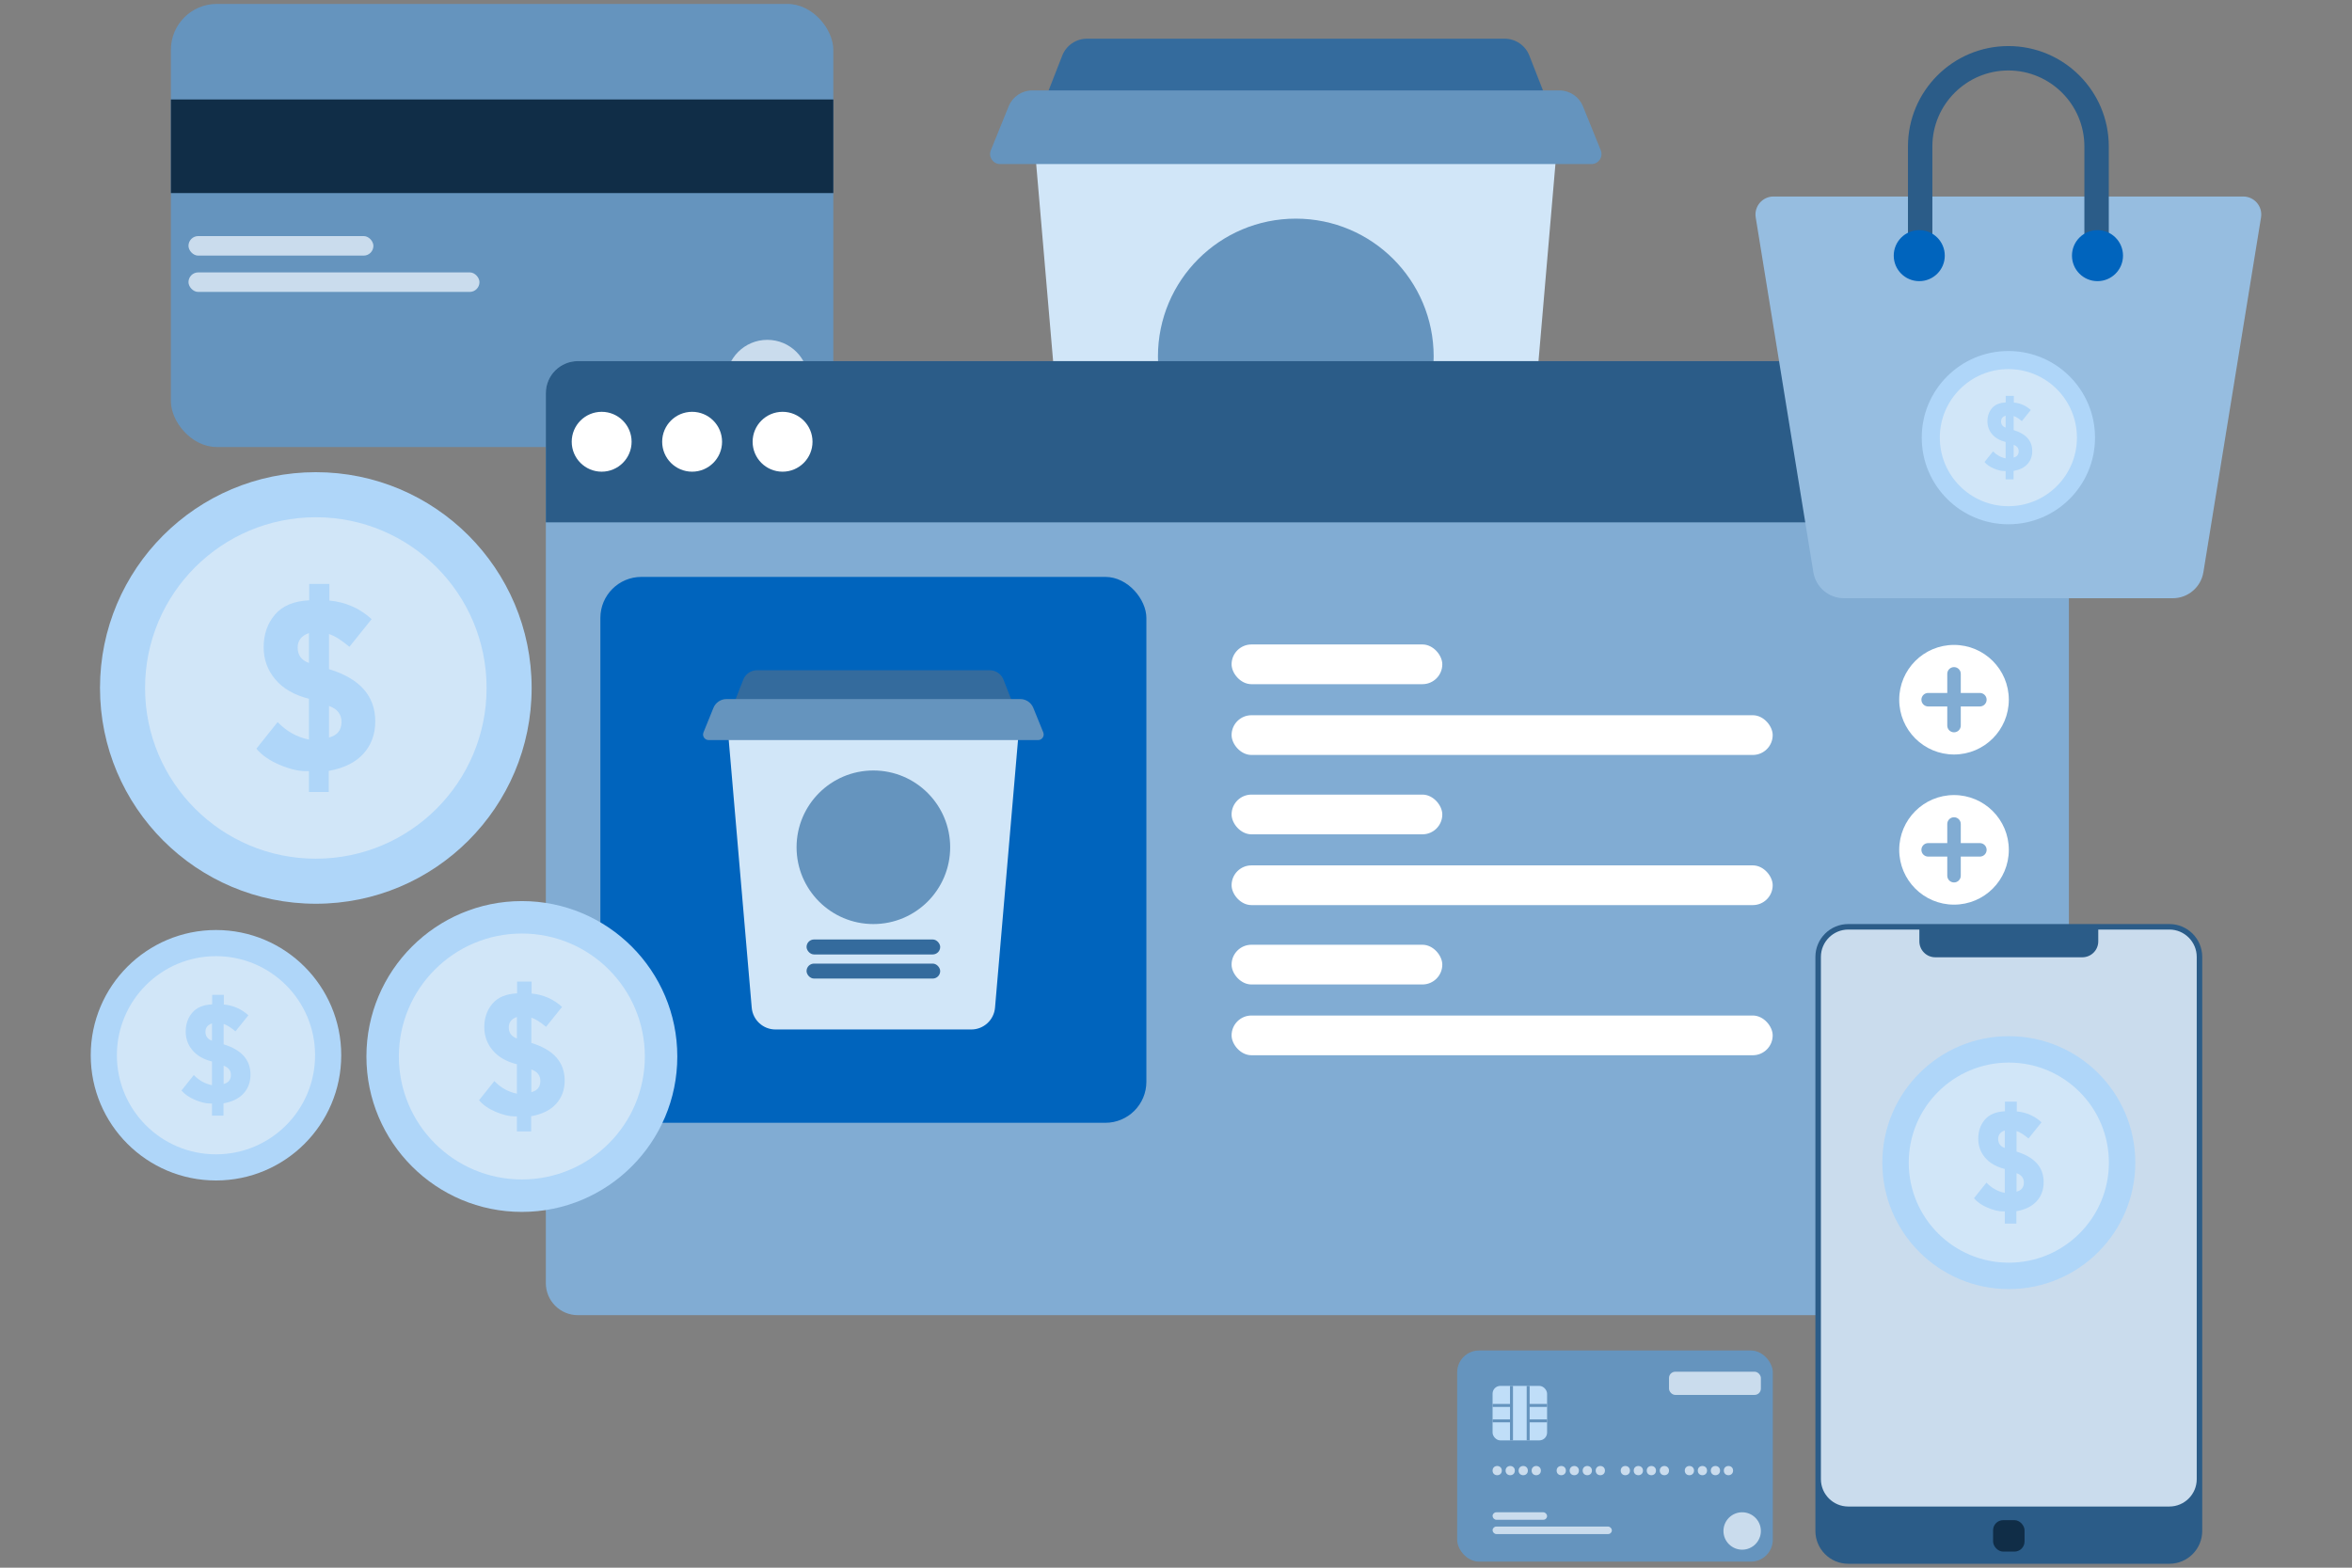 <svg xmlns="http://www.w3.org/2000/svg" viewBox="0 0 3000 2000"><rect x="0" y="0" width="3000" height="2000" fill="#808080" stroke="none"/><rect width="844.94" height="565.292" x="217.967" y="5" fill="#6594be" class="colorba65be svgShape" rx="58.591" ry="58.591"/><rect width="844.94" height="119.426" x="217.967" y="126.891" fill="#102d47" class="color210062 svgShape"/><rect width="235.868" height="24.936" x="240.409" y="301.176" fill="#cadced" class="colorcaeaed svgShape" rx="12.468" ry="12.468"/><rect width="371.165" height="24.936" x="240.409" y="347.496" fill="#cadced" class="colorcaeaed svgShape" rx="12.468" ry="12.468"/><circle cx="978.719" cy="486.104" r="52.552" fill="#cadced" class="colorcaeaed svgShape"/><circle cx="402.834" cy="877.683" r="275.289" fill="#afd6f9" class="colorf9e2af svgShape"/><circle cx="402.835" cy="877.683" r="217.804" fill="#d1e6f8" class="colorf8ebd1 svgShape"/><path fill="#afd6f9" d="m394.392,744.933h25.714v21.222c20.757,1.963,38.725,9.863,53.906,23.7l-28.348,35.317c-10.327-8.675-19.001-14.097-26.023-16.265v44.767c39.345,11.98,59.018,34.182,59.018,66.607,0,16.318-5.01,30.051-15.026,41.204-10.017,11.152-24.785,18.483-44.301,21.996v26.953h-25.249v-26.643h-4.183c-9.502,0-20.602-2.687-33.303-8.055-12.702-5.368-22.565-12.238-29.587-20.602l27.108-33.924c11.463,11.876,24.784,19.312,39.965,22.306v-52.047c-18.796-4.748-33.125-13.012-42.985-24.784-9.862-11.772-14.793-25.404-14.793-40.894,0-16.42,4.776-30.283,14.328-41.592,9.55-11.308,24.138-17.426,43.759-18.355v-20.912Zm-.309,100.841v-38.106c-9.604,3.306-14.406,9.449-14.406,18.433,0,9.708,4.802,16.265,14.406,19.673Zm25.558,54.834v40.275c10.635-2.685,15.955-9.345,15.955-19.982,0-9.705-5.319-16.47-15.955-20.293Z" class="colorf9e2af svgShape"/><rect width="402.594" height="269.348" x="1858.635" y="1722.904" fill="#6594be" class="colorba65be svgShape" rx="27.917" ry="27.917"/><rect width="69.527" height="69.527" x="1903.8" y="1768.069" fill="#c0def8" class="colorf8e7c0 svgShape" rx="9.915" ry="9.915"/><polygon fill="#6594be" points="1926.017 1791.093 1903.8 1791.093 1903.8 1794.894 1926.017 1794.894 1926.017 1810.771 1903.8 1810.771 1903.8 1814.572 1926.017 1814.572 1926.017 1837.596 1929.819 1837.596 1929.819 1768.069 1926.017 1768.069 1926.017 1791.093" class="colorba65be svgShape"/><polygon fill="#6594be" points="1973.327 1794.894 1973.327 1791.093 1951.109 1791.093 1951.109 1768.069 1947.307 1768.069 1947.307 1837.596 1951.109 1837.596 1951.109 1814.572 1973.327 1814.572 1973.327 1810.771 1951.109 1810.771 1951.109 1794.894 1973.327 1794.894" class="colorba65be svgShape"/><circle cx="2222.146" cy="1953.17" r="23.86" fill="#cadced" class="colorcaeaed svgShape"/><circle cx="1909.692" cy="1876.142" r="5.893" fill="#cadced" class="colorcaeaed svgShape"/><circle cx="1926.295" cy="1876.142" r="5.893" fill="#cadced" class="colorcaeaed svgShape"/><circle cx="1942.897" cy="1876.142" r="5.893" fill="#cadced" class="colorcaeaed svgShape"/><circle cx="1959.5" cy="1876.142" r="5.893" fill="#cadced" class="colorcaeaed svgShape"/><circle cx="1991.412" cy="1876.142" r="5.893" fill="#cadced" class="colorcaeaed svgShape"/><circle cx="2008.014" cy="1876.142" r="5.893" fill="#cadced" class="colorcaeaed svgShape"/><circle cx="2024.617" cy="1876.142" r="5.893" fill="#cadced" class="colorcaeaed svgShape"/><circle cx="2041.219" cy="1876.142" r="5.893" fill="#cadced" class="colorcaeaed svgShape"/><circle cx="2073.131" cy="1876.142" r="5.893" fill="#cadced" class="colorcaeaed svgShape"/><circle cx="2089.734" cy="1876.142" r="5.893" fill="#cadced" class="colorcaeaed svgShape"/><circle cx="2106.336" cy="1876.142" r="5.893" fill="#cadced" class="colorcaeaed svgShape"/><circle cx="2122.939" cy="1876.142" r="5.893" fill="#cadced" class="colorcaeaed svgShape"/><circle cx="2154.851" cy="1876.142" r="5.893" fill="#cadced" class="colorcaeaed svgShape"/><circle cx="2171.453" cy="1876.142" r="5.893" fill="#cadced" class="colorcaeaed svgShape"/><circle cx="2188.056" cy="1876.142" r="5.893" fill="#cadced" class="colorcaeaed svgShape"/><circle cx="2204.658" cy="1876.142" r="5.893" fill="#cadced" class="colorcaeaed svgShape"/><rect width="69.527" height="9.566" x="1903.8" y="1929.309" fill="#cadced" class="colorcaeaed svgShape" rx="4.783" ry="4.783"/><rect width="152.17" height="9.566" x="1903.8" y="1947.535" fill="#cadced" class="colorcaeaed svgShape" rx="4.783" ry="4.783"/><rect width="117.175" height="29.563" x="2128.831" y="1750.003" fill="#cadced" class="colorcaeaed svgShape" rx="7.985" ry="7.985"/><path fill="#346b9d" d="m1974.03,130.594h-642.429l23.308-59.668c5.085-13.019,17.632-21.588,31.609-21.588h532.596c13.977,0,26.524,8.569,31.609,21.588l23.308,59.668Z" class="color99349d svgShape"/><path fill="#d1e6f8" d="m1876.958,872.054h-448.285c-28.335,0-51.958-21.682-54.382-49.913l-56.656-659.807h670.361l-56.656,659.807c-2.424,28.231-26.047,49.913-54.382,49.913Z" class="colorf8ebd1 svgShape"/><path fill="#6594be" d="m2029.955,209.31h-754.279c-9.072,0-15.259-9.184-11.851-17.592l22.76-56.142c4.955-12.222,16.825-20.218,30.013-20.218h672.434c13.188,0,25.058,7.997,30.013,20.218l22.76,56.142c3.408,8.408-2.779,17.592-11.851,17.592Z" class="colorba65be svgShape"/><circle cx="1652.815" cy="454.776" r="175.843" fill="#6594be" class="colorba65be svgShape"/><rect width="305.979" height="34.28" x="1499.826" y="665.946" fill="#346b9d" class="color99349d svgShape" rx="17.14" ry="17.14"/><rect width="305.979" height="34.28" x="1499.826" y="721.175" fill="#346b9d" class="color99349d svgShape" rx="17.14" ry="17.14"/><path fill="#81acd3" d="m2638.907,501.558v1135.43c0,22.566-18.297,40.862-40.873,40.862H737.095c-22.577,0-40.873-18.297-40.873-40.862V501.558c0-22.566,18.297-40.862,40.873-40.862h1860.938c22.577,0,40.873,18.297,40.873,40.862Z" class="color9981d3 svgShape"/><path fill="#2b5c88" d="m2638.907,501.558v164.879H696.222v-164.879c0-22.566,18.297-40.862,40.873-40.862h1860.938c22.577,0,40.873,18.297,40.873,40.862Z" class="color492b88 svgShape"/><circle cx="767.425" cy="563.567" r="38.193" fill="#fff" class="colorffffff svgShape"/><circle cx="882.8" cy="563.567" r="38.193" fill="#fff" class="colorffffff svgShape"/><circle cx="998.176" cy="563.567" r="38.193" fill="#fff" class="colorffffff svgShape"/><rect width="696.444" height="696.444" x="765.774" y="735.989" fill="#0064bd" class="color009fbd svgShape" rx="52.338" ry="52.338"/><path fill="#346b9d" d="m1292.939,900.316h-357.887l12.984-33.24c2.833-7.252,9.823-12.026,17.609-12.026h296.7c7.786,0,14.776,4.774,17.609,12.026l12.984,33.24Z" class="color99349d svgShape"/><path fill="#d1e6f8" d="m1238.861,1313.371h-249.732c-15.785,0-28.945-12.078-30.295-27.805l-31.562-367.567h373.447l-31.562,367.567c-1.35,15.727-14.511,27.805-30.295,27.805Z" class="colorf8ebd1 svgShape"/><path fill="#6594be" d="m1324.094,944.168h-420.196c-5.054,0-8.501-5.117-6.602-9.8l12.679-31.276c2.76-6.808,9.373-11.263,16.72-11.263h374.602c7.347,0,13.96,4.455,16.72,11.263l12.679,31.276c1.899,4.684-1.548,9.8-6.602,9.8Z" class="colorba65be svgShape"/><circle cx="1113.995" cy="1080.913" r="97.959" fill="#6594be" class="colorba65be svgShape"/><rect width="170.456" height="19.097" x="1028.768" y="1198.552" fill="#346b9d" class="color99349d svgShape" rx="9.548" ry="9.548"/><rect width="170.456" height="19.097" x="1028.768" y="1229.319" fill="#346b9d" class="color99349d svgShape" rx="9.548" ry="9.548"/><path fill="#96bde0" d="m2771.386,763.207h-419.366c-19.409,0-35.955-14.075-39.067-33.233l-73.518-452.581c-2.273-13.993,8.529-26.691,22.705-26.691h599.124c14.176,0,24.978,12.698,22.705,26.691l-73.518,452.581c-3.112,19.158-19.658,33.233-39.067,33.233Z" class="colordc96e0 svgShape"/><path fill="#2b5c88" d="m2561.703,58.768h0c-70.736,0-128.08,57.343-128.08,128.08v139.287s31.13,0,31.13,0v-139.287c0-53.458,43.491-96.949,96.95-96.949,53.458,0,96.949,43.491,96.949,96.949v139.287s31.131,0,31.131,0v-139.287c0-70.736-57.343-128.08-128.08-128.08Z" class="color492b88 svgShape"/><circle cx="2448.032" cy="326.135" r="32.554" fill="#0064bd" class="color009fbd svgShape"/><circle cx="2675.373" cy="326.134" r="32.554" fill="#0064bd" class="color009fbd svgShape"/><circle cx="2561.703" cy="558.328" r="110.518" fill="#afd6f9" class="colorf9e2af svgShape"/><circle cx="2561.703" cy="558.328" r="87.439" fill="#d1e6f8" class="colorf8ebd1 svgShape"/><path fill="#afd6f9" d="m2558.314,505.034h10.323s0,8.52,0,8.52c8.333.788,15.547,3.96,21.641,9.515l-11.38,14.179c-4.146-3.483-7.628-5.659-10.447-6.53v17.972c15.795,4.809,23.693,13.723,23.693,26.74,0,6.551-2.011,12.064-6.032,16.542-4.022,4.477-9.95,7.42-17.785,8.83v10.821s-10.137,0-10.137,0v-10.696h-1.679c-3.815,0-8.271-1.079-13.37-3.234-5.099-2.155-9.059-4.913-11.878-8.271l10.883-13.619c4.602,4.768,9.95,7.753,16.044,8.955v-20.895c-7.546-1.906-13.298-5.224-17.257-9.95-3.959-4.726-5.939-10.199-5.939-16.417,0-6.592,1.917-12.158,5.752-16.697,3.834-4.54,9.69-6.996,17.568-7.369v-8.395Zm-.124,40.484v-15.298c-3.856,1.327-5.783,3.794-5.783,7.4,0,3.897,1.928,6.53,5.783,7.898Zm10.261,22.014v16.169c4.27-1.078,6.405-3.752,6.405-8.022,0-3.896-2.136-6.612-6.405-8.147Z" class="colorf9e2af svgShape"/><rect width="268.769" height="50.675" x="1570.902" y="822.177" fill="#fff" class="colorffffff svgShape" rx="25.337" ry="25.337"/><rect width="690.186" height="50.675" x="1570.902" y="912.47" fill="#fff" class="colorffffff svgShape" rx="25.337" ry="25.337"/><circle cx="2492.371" cy="892.661" r="69.897" fill="#fff" class="colorffffff svgShape"/><path fill="#81acd3" d="m2525.359,884.049h-24.376v-24.376c0-4.756-3.856-8.612-8.612-8.612s-8.612,3.856-8.612,8.612v24.376h-24.376c-4.756,0-8.612,3.856-8.612,8.612s3.856,8.612,8.612,8.612h24.376v24.376c0,4.756,3.856,8.612,8.612,8.612s8.612-3.856,8.612-8.612v-24.376h24.376c4.756,0,8.612-3.856,8.612-8.612s-3.856-8.612-8.612-8.612Z" class="color9981d3 svgShape"/><rect width="268.769" height="50.675" x="1570.902" y="1013.727" fill="#fff" class="colorffffff svgShape" rx="25.337" ry="25.337"/><rect width="690.186" height="50.675" x="1570.902" y="1104.02" fill="#fff" class="colorffffff svgShape" rx="25.337" ry="25.337"/><circle cx="2492.371" cy="1084.211" r="69.897" fill="#fff" class="colorffffff svgShape"/><path fill="#81acd3" d="m2525.359,1075.599h-24.376v-24.376c0-4.756-3.856-8.612-8.612-8.612s-8.612,3.856-8.612,8.612v24.376h-24.376c-4.756,0-8.612,3.856-8.612,8.612s3.856,8.612,8.612,8.612h24.376v24.376c0,4.756,3.856,8.612,8.612,8.612s8.612-3.856,8.612-8.612v-24.376h24.376c4.756,0,8.612-3.856,8.612-8.612s-3.856-8.612-8.612-8.612Z" class="color9981d3 svgShape"/><rect width="268.769" height="50.675" x="1570.902" y="1205.276" fill="#fff" class="colorffffff svgShape" rx="25.337" ry="25.337"/><rect width="690.186" height="50.675" x="1570.902" y="1295.569" fill="#fff" class="colorffffff svgShape" rx="25.337" ry="25.337"/><circle cx="2492.371" cy="1275.76" r="69.897" fill="#fff" class="colorffffff svgShape"/><path fill="#81acd3" d="m2525.359,1267.148h-24.376v-24.376c0-4.756-3.856-8.612-8.612-8.612s-8.612,3.856-8.612,8.612v24.376h-24.376c-4.756,0-8.612,3.856-8.612,8.612s3.856,8.612,8.612,8.612h24.376v24.376c0,4.756,3.856,8.612,8.612,8.612s8.612-3.856,8.612-8.612v-24.376h24.376c4.756,0,8.612-3.856,8.612-8.612s-3.856-8.612-8.612-8.612Z" class="color9981d3 svgShape"/><path fill="#2b5c88" d="m2767.043,1178.872h-409.551c-23.157,0-41.932,18.769-41.932,41.926v732.275c0,23.157,18.775,41.926,41.932,41.926h409.551c23.157,0,41.932-18.769,41.932-41.926v-732.275c0-23.157-18.775-41.926-41.932-41.926Z" class="color492b88 svgShape"/><path fill="#cadced" d="m2801.952,1220.796v666.273c0,19.246-15.661,34.907-34.907,34.907h-409.555c-19.246,0-34.907-15.661-34.907-34.907v-666.273c0-19.246,15.661-34.901,34.907-34.901h90.686v15.068c0,11.219,9.095,20.308,20.314,20.308h187.556c11.219,0,20.314-9.089,20.314-20.308v-15.068h90.686c19.246,0,34.907,15.655,34.907,34.901Z" class="colorcaeaed svgShape"/><rect width="40.119" height="40.119" x="2542.208" y="1939.361" fill="#102d47" class="color210062 svgShape" rx="12.885" ry="12.885"/><circle cx="2562.268" cy="1483.244" r="161.329" fill="#afd6f9" class="colorf9e2af svgShape"/><circle cx="2562.268" cy="1483.244" r="127.64" fill="#d1e6f8" class="colorf8ebd1 svgShape"/><path fill="#afd6f9" d="m2557.32,1405.448h15.069s0,12.437,0,12.437c12.164,1.151,22.694,5.78,31.591,13.889l-16.613,20.697c-6.052-5.084-11.136-8.261-15.25-9.532v26.235c23.057,7.021,34.586,20.032,34.586,39.034,0,9.563-2.936,17.611-8.806,24.147-5.871,6.536-14.525,10.832-25.962,12.89v15.795s-14.797,0-14.797,0v-15.614h-2.451c-5.569,0-12.073-1.575-19.517-4.72-7.444-3.146-13.224-7.172-17.339-12.073l15.886-19.88c6.718,6.96,14.524,11.317,23.421,13.072v-30.501c-11.015-2.782-19.412-7.625-25.191-14.524-5.78-6.899-8.669-14.888-8.669-23.965,0-9.623,2.799-17.747,8.397-24.374,5.597-6.627,14.146-10.212,25.644-10.757v-12.255Zm-.181,59.096v-22.332c-5.628,1.938-8.442,5.538-8.442,10.803,0,5.689,2.814,9.532,8.442,11.529Zm14.978,32.135v23.602c6.233-1.573,9.35-5.477,9.35-11.71,0-5.688-3.117-9.652-9.35-11.892Z" class="colorf9e2af svgShape"/><circle cx="665.639" cy="1347.837" r="198.269" fill="#afd6f9" class="colorf9e2af svgShape"/><circle cx="665.639" cy="1347.837" r="156.866" fill="#d1e6f8" class="colorf8ebd1 svgShape"/><path fill="#afd6f9" d="m659.559,1252.227h18.519v15.284c14.95,1.414,27.891,7.104,38.824,17.069l-20.416,25.436c-7.438-6.248-13.685-10.153-18.742-11.714v32.242c28.337,8.628,42.506,24.619,42.506,47.972,0,11.752-3.608,21.643-10.822,29.676-7.215,8.032-17.85,13.312-31.907,15.842v19.412h-18.185v-19.189h-3.012c-6.844,0-14.838-1.935-23.986-5.801-9.148-3.866-16.252-8.814-21.309-14.838l19.524-24.433c8.256,8.554,17.85,13.909,28.783,16.065v-37.485c-13.538-3.42-23.857-9.371-30.959-17.85-7.103-8.479-10.654-18.297-10.654-29.452,0-11.826,3.439-21.811,10.32-29.955,6.878-8.144,17.385-12.551,31.516-13.22v-15.061Zm-.223,72.628v-27.445c-6.917,2.381-10.375,6.806-10.375,13.276,0,6.992,3.459,11.714,10.375,14.169Zm18.408,39.493v29.007c7.66-1.934,11.491-6.731,11.491-14.392,0-6.99-3.831-11.862-11.491-14.615Z" class="colorf9e2af svgShape"/><circle cx="275.487" cy="1346.244" r="159.761" fill="#afd6f9" class="colorf9e2af svgShape"/><circle cx="275.488" cy="1346.244" r="126.4" fill="#d1e6f8" class="colorf8ebd1 svgShape"/><path fill="#afd6f9" d="m270.588,1269.204h14.923v12.316c12.046,1.139,22.474,5.724,31.284,13.754l-16.451,20.496c-5.993-5.034-11.027-8.181-15.102-9.439v25.98c22.833,6.952,34.25,19.837,34.25,38.655,0,9.47-2.908,17.439-8.72,23.912-5.813,6.472-14.383,10.727-25.71,12.765v15.642h-14.653v-15.462h-2.427c-5.514,0-11.956-1.56-19.327-4.675-7.372-3.116-13.096-7.102-17.17-11.956l15.732-19.687c6.652,6.892,14.383,11.207,23.193,12.945v-30.205c-10.908-2.755-19.224-7.551-24.946-14.383-5.723-6.832-8.585-14.743-8.585-23.732,0-9.529,2.771-17.575,8.315-24.137,5.542-6.562,14.008-10.113,25.395-10.652v-12.136Zm-.18,58.522v-22.115c-5.573,1.919-8.36,5.484-8.36,10.698,0,5.634,2.787,9.439,8.36,11.417Zm14.833,31.822v23.373c6.172-1.558,9.259-5.423,9.259-11.596,0-5.632-3.087-9.558-9.259-11.777Z" class="colorf9e2af svgShape"/></svg>